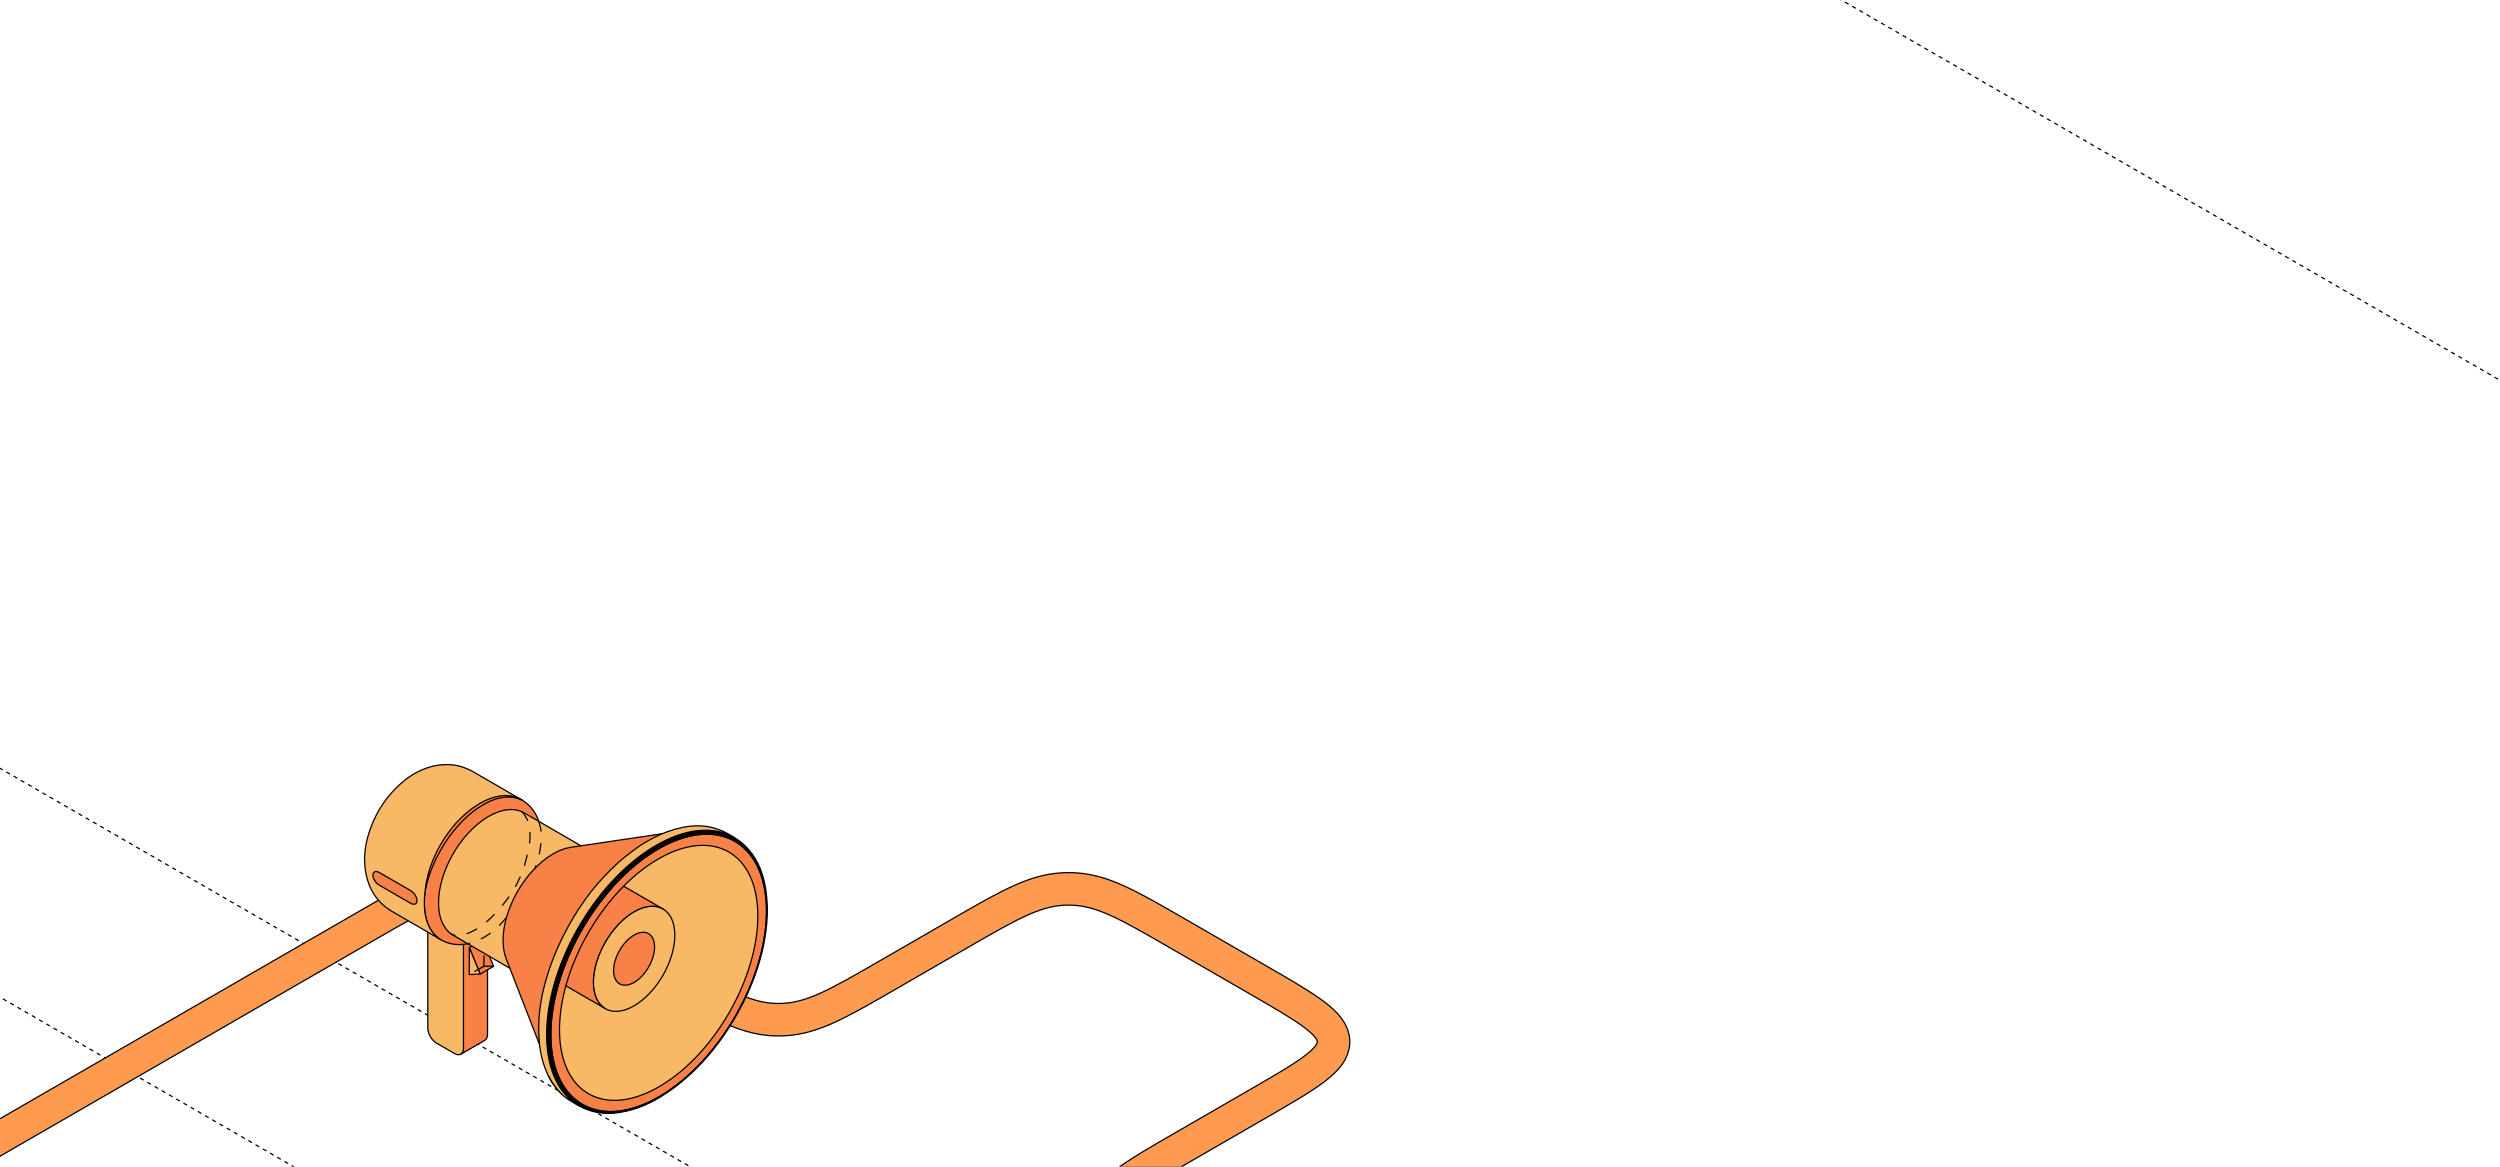 <?xml version="1.0" encoding="UTF-8"?> <svg xmlns="http://www.w3.org/2000/svg" width="1200" height="560" viewBox="0 0 1200 560" fill="none"> <path d="M-627 446.292L324.607 995.703" stroke="black" stroke-width="0.6" stroke-linejoin="round" stroke-dasharray="2 2"></path> <path d="M-531.849 391.357L419.758 940.767" stroke="black" stroke-width="0.6" stroke-linejoin="round" stroke-dasharray="2 2"></path> <path d="M-436.669 336.405L514.938 885.816" stroke="black" stroke-width="0.6" stroke-linejoin="round" stroke-dasharray="2 2"></path> <path d="M-341.518 281.469L610.089 830.88" stroke="black" stroke-width="0.6" stroke-linejoin="round" stroke-dasharray="2 2"></path> <path d="M-246.367 226.534L705.239 775.944" stroke="black" stroke-width="0.6" stroke-linejoin="round" stroke-dasharray="2 2"></path> <path d="M514.928 -213L1466.53 336.411" stroke="black" stroke-width="0.6" stroke-linejoin="round" stroke-dasharray="2 2"></path> <path d="M514.914 995.706L1466.52 446.295" stroke="black" stroke-width="0.6" stroke-linejoin="round" stroke-dasharray="2 2"></path> <path d="M684.522 677.703L568.05 610.458C543.555 596.316 531.308 589.245 531.308 580.458C531.308 571.671 543.555 564.6 568.05 550.458L603.365 530.069C627.86 515.927 640.108 508.855 640.108 500.069C640.108 491.282 627.86 484.211 603.365 470.069L564.906 447.864C540.411 433.722 528.164 426.651 512.944 426.651C497.725 426.651 485.478 433.722 460.983 447.864L425.668 468.253C401.173 482.396 388.925 489.467 373.706 489.467C358.487 489.467 346.24 482.396 321.745 468.253L280.141 444.234C255.646 430.092 243.399 423.021 228.18 423.021C212.961 423.021 200.713 430.092 176.218 444.234L0.767 545.531C-23.728 559.673 -35.976 566.744 -35.976 575.531C-35.976 584.318 -23.728 591.389 0.767 605.531L265.46 758.351" stroke="black" stroke-width="16.2"></path> <path d="M684.522 677.703L568.05 610.458C543.555 596.316 531.308 589.245 531.308 580.458C531.308 571.671 543.555 564.6 568.05 550.458L603.365 530.069C627.86 515.927 640.108 508.855 640.108 500.069C640.108 491.282 627.86 484.211 603.365 470.069L564.906 447.864C540.411 433.722 528.164 426.651 512.944 426.651C497.725 426.651 485.478 433.722 460.983 447.864L425.668 468.253C401.173 482.396 388.925 489.467 373.706 489.467C358.487 489.467 346.24 482.396 321.745 468.253L280.141 444.234C255.646 430.092 243.399 423.021 228.18 423.021C212.961 423.021 200.713 430.092 176.218 444.234L0.767 545.531C-23.728 559.673 -35.976 566.744 -35.976 575.531C-35.976 584.318 -23.728 591.389 0.767 605.531L265.46 758.351" stroke="#FF9B50" stroke-width="15"></path> <path d="M205.345 443.22V493.451C205.324 496.127 207.193 499.355 209.508 500.693L218.195 505.706C219.363 506.386 220.404 506.449 221.168 506.003C221.933 505.579 223.144 504.644 223.165 503.306L226.521 451.079L205.345 443.199V443.22Z" fill="#F7B965" stroke="black" stroke-width="0.6" stroke-miterlimit="10" stroke-linecap="round" stroke-linejoin="round"></path> <path d="M222.464 453.096V503.327C222.443 504.644 221.975 505.578 221.211 506.024L232.786 499.291C233.529 498.845 233.997 497.932 234.018 496.594V446.363L222.485 453.096H222.464Z" fill="#F78146" stroke="black" stroke-width="0.6" stroke-miterlimit="10" stroke-linecap="round" stroke-linejoin="round"></path> <path d="M225.268 454.88L231.682 451.163L236.928 463.822L230.513 467.539L225.268 454.88Z" fill="#F78146" stroke="black" stroke-width="0.6" stroke-miterlimit="10" stroke-linecap="round" stroke-linejoin="round"></path> <path d="M225.267 454.88L230.513 467.539L225.246 467.794L225.267 454.88Z" fill="#F7B965" stroke="black" stroke-width="0.6" stroke-miterlimit="10" stroke-linecap="round" stroke-linejoin="round"></path> <path d="M332.547 405.584L280.723 414.929C288.922 413.549 294.869 419.007 295.039 429.478C295.187 437.166 292.193 445.875 287.393 453.266C283.994 458.491 279.704 463.036 274.988 466.094C274.692 466.286 274.373 466.477 274.054 466.668C264.539 472.36 256.341 470.109 253.367 461.974L269.934 511.462C276.518 529.515 294.975 535.526 316.129 522.888C316.83 522.485 318.487 521.933 319.167 521.487C329.659 514.711 340.045 504.495 347.563 492.898C358.204 476.502 365.532 455.645 365.213 438.568C364.789 415.311 350.707 402.525 332.505 405.605L332.547 405.584Z" fill="#F7B965" stroke="black" stroke-width="0.6" stroke-miterlimit="10" stroke-linecap="round" stroke-linejoin="round"></path> <path d="M250.648 384.068C245.53 381.095 238.414 381.605 230.598 386.256C217.409 394.136 206.598 411.276 204.177 426.993C203.816 429.372 203.625 431.729 203.667 434.023C203.816 442.413 206.853 448.317 211.674 451.121C213.31 451.992 216.729 453.797 222.124 453.33C227.391 452.863 231.915 450.526 234.124 449.167C249.098 440.013 260.248 420.218 260.057 403.12C259.866 399.021 259.399 389.399 250.648 384.068Z" fill="#F78146" stroke="black" stroke-width="0.6" stroke-miterlimit="10" stroke-linecap="round" stroke-linejoin="round"></path> <path d="M226.924 370.327C226.499 370.093 226.074 369.881 225.628 369.668C221.211 367.523 216.856 366.418 210.102 367.311C205.09 367.969 198.527 370.985 194.13 374.638C191.9 376.486 185.104 382.136 180.367 391.736C177.797 396.961 174.76 404.968 175.015 413.4C175.44 427.078 182.279 433.981 187.95 437.358L211.674 451.1C206.853 448.296 203.815 442.413 203.667 434.002C203.348 416.692 215.412 395.325 230.598 386.256C238.414 381.583 245.529 381.095 250.648 384.068L226.924 370.327Z" fill="#F7B965" stroke="black" stroke-width="0.6" stroke-miterlimit="10" stroke-linecap="round" stroke-linejoin="round"></path> <path d="M251.625 390.207C247.144 387.615 240.921 388.061 234.082 392.139C220.786 400.083 210.23 418.795 210.506 433.96C210.634 441.308 213.289 446.448 217.515 448.912L248.503 466.986L282.677 408.196L251.625 390.207Z" fill="#F7B965" stroke="black" stroke-width="0.6" stroke-miterlimit="10" stroke-linecap="round" stroke-linejoin="round"></path> <path d="M288.725 451.023C297.105 436.601 297.132 420.978 288.785 416.127C280.438 411.277 266.878 419.037 258.497 433.459C250.117 447.881 250.09 463.504 258.437 468.355C266.784 473.205 280.344 465.446 288.725 451.023Z" fill="#D26AE9" stroke="black" stroke-width="0.6" stroke-miterlimit="10" stroke-linecap="round" stroke-linejoin="round"></path> <path d="M318.187 468.196C325.823 454.97 325.821 440.672 318.181 436.262C310.542 431.851 298.159 438.998 290.522 452.224C282.886 465.451 282.889 479.749 290.528 484.159C298.167 488.569 310.551 481.423 318.187 468.196Z" fill="#F7B965" stroke="black" stroke-width="0.6" stroke-miterlimit="10" stroke-linecap="round" stroke-linejoin="round"></path> <path d="M294.529 465.882C294.529 472.169 298.926 474.696 304.363 471.574C309.8 468.431 314.197 460.806 314.197 454.519C314.197 448.232 309.8 445.705 304.363 448.827C298.926 451.97 294.529 459.595 294.529 465.882Z" fill="#F78146" stroke="black" stroke-width="0.6" stroke-miterlimit="10" stroke-linecap="round" stroke-linejoin="round"></path> <path d="M318.317 436.338L290.833 420.472C287.286 418.348 282.338 418.604 276.879 421.768C266.09 427.991 257.339 443.156 257.339 455.623C257.339 461.783 259.484 466.137 262.946 468.197L290.43 484.063C286.968 481.982 284.822 477.649 284.822 471.489C284.822 459.022 293.573 443.857 304.363 437.634C309.821 434.469 314.77 434.214 318.317 436.338Z" fill="#F78146" stroke="black" stroke-width="0.6" stroke-miterlimit="10" stroke-linecap="round" stroke-linejoin="round"></path> <path d="M242.939 460.126L262.882 511.441C260.992 506.598 259.93 500.842 259.803 494.258C259.229 462.208 281.552 422.596 309.694 405.775C316.278 401.846 322.586 399.509 328.406 398.638L273.948 406.709C271.187 407.113 268.214 408.217 265.091 410.087C251.774 418.051 241.197 436.784 241.473 451.97C241.537 455.093 242.047 457.811 242.939 460.105V460.126Z" fill="#F78146" stroke="black" stroke-width="0.6" stroke-miterlimit="10" stroke-linecap="round" stroke-linejoin="round"></path> <path d="M317.233 525.926C288.645 543.002 265.006 530.45 264.411 497.89C263.816 465.33 286.5 425.103 315.088 408.027C343.676 390.95 367.316 403.502 367.91 436.062C368.505 468.622 345.821 508.849 317.233 525.926ZM363.747 438.547C363.195 408.621 341.467 397.088 315.173 412.784C288.879 428.48 268.043 465.479 268.574 495.405C269.126 525.331 290.854 536.864 317.148 521.168C343.421 505.472 364.278 468.473 363.747 438.547Z" fill="#F78146" stroke="black" stroke-width="0.6" stroke-miterlimit="10" stroke-linecap="round" stroke-linejoin="round"></path> <path d="M316.958 526.563C335.181 515.412 347.011 498.846 353.744 486.909C360.519 474.866 368.569 456.176 368.336 435.447C368.336 435.659 368.208 435.892 367.911 436.062C368.506 468.622 345.822 508.849 317.234 525.926C288.646 543.002 265.006 530.45 264.411 497.89C263.817 465.33 286.501 425.103 315.088 408.027C343.677 390.95 367.316 403.502 367.911 436.062C368.208 435.892 368.336 435.659 368.336 435.447C367.974 428.119 367.146 410.957 352.533 402.079C342.721 396.366 329.043 397.343 314.048 406.306C284.908 423.722 261.778 464.735 262.373 497.932C262.67 514.053 268.49 525.352 277.75 530.726C280.065 531.958 286.245 535.207 295.017 534.294C302.493 533.508 309.885 530.917 316.958 526.584V526.563Z" fill="black"></path> <path d="M368.336 435.447C368.569 456.176 360.519 474.866 353.744 486.909C347.011 498.846 335.181 515.412 316.958 526.563V526.584C309.885 530.917 302.493 533.508 295.017 534.294C286.245 535.207 280.065 531.958 277.75 530.726C268.49 525.352 262.67 514.053 262.373 497.932C261.778 464.735 284.908 423.722 314.048 406.306C329.043 397.343 342.721 396.366 352.533 402.079C367.146 410.957 367.974 428.119 368.336 435.447ZM368.336 435.447C368.336 435.659 368.208 435.892 367.911 436.062M367.911 436.062C368.506 468.622 345.822 508.849 317.234 525.926C288.646 543.002 265.006 530.45 264.411 497.89C263.817 465.33 286.501 425.103 315.088 408.027C343.677 390.95 367.316 403.502 367.911 436.062Z" stroke="black" stroke-width="0.6" stroke-miterlimit="10" stroke-linecap="round" stroke-linejoin="round"></path> <path d="M349.156 400.104C347.584 399.191 345.885 398.469 344.122 397.895C344.059 397.874 343.995 397.853 343.931 397.831C343.634 397.746 343.358 397.64 343.061 397.555C337.581 395.92 330.487 395.622 320.377 399.191C316.702 400.486 310.585 403.502 305.998 406.773C297.523 412.826 293.87 416.649 289.665 421.089C273.629 437.953 257.806 468.877 258.592 495.363C258.846 504.028 260.099 509.763 263.222 516.495C264.432 519.129 266.004 521.296 267.555 523.058C265.962 521.168 264.56 518.917 263.371 516.432C264.964 519.703 266.939 522.506 269.275 524.8C268.701 524.269 268.128 523.696 267.555 523.037C269.424 525.267 271.569 527.094 273.926 528.453C273.799 528.368 273.608 528.241 273.459 528.135C273.778 528.326 274.075 528.538 274.394 528.729L277.771 530.705C268.51 525.331 262.691 514.01 262.393 497.911C261.799 464.714 284.928 423.68 314.069 406.285C329.064 397.322 342.742 396.366 352.554 402.058L349.177 400.083L349.156 400.104Z" fill="#F7B965" stroke="black" stroke-width="0.6" stroke-miterlimit="10" stroke-linecap="round" stroke-linejoin="round"></path> <path d="M197.104 433.577L182.066 424.89C180.388 423.913 179.008 421.768 179.008 420.09C179.008 418.412 180.367 417.839 182.066 418.795L197.104 427.482C198.782 428.459 200.162 430.604 200.162 432.282C200.162 433.96 198.803 434.533 197.104 433.577Z" fill="#F78146" stroke="black" stroke-width="0.6" stroke-miterlimit="10" stroke-linecap="round" stroke-linejoin="round"></path> <path d="M249.969 383.665C249.522 383.41 248.821 383.028 247.908 382.709C246.082 382.051 243.193 381.541 239.816 382.114C236.46 382.667 232.658 384.09 229.111 386.405C228.22 386.936 227.349 387.552 226.457 388.21C225.543 388.847 224.715 389.548 223.865 390.27C222.166 391.694 220.552 393.286 219.023 394.943C216.028 398.299 213.437 401.995 211.334 405.648C210.272 407.474 209.38 409.301 208.594 411.063C207.83 412.826 207.129 414.504 206.598 416.118C206.024 417.69 205.642 419.198 205.302 420.515C204.984 421.832 204.771 423 204.559 423.956C204.304 425.889 204.155 426.993 204.155 426.993C204.155 426.993 204.41 425.91 204.877 424.02C205.408 422.151 206.194 419.496 207.447 416.437C208.042 414.887 208.807 413.272 209.635 411.573C210.485 409.874 211.462 408.154 212.502 406.37C214.626 402.823 217.217 399.255 220.191 396.026C221.656 394.391 223.186 392.819 224.821 391.417C225.628 390.695 226.435 389.994 227.285 389.4C228.092 388.741 228.942 388.146 229.834 387.594C233.232 385.3 236.758 383.686 239.943 383.028C243.129 382.327 245.933 382.497 247.781 383.028C248.715 383.283 249.416 383.537 249.905 383.75C250.372 383.962 250.627 384.09 250.627 384.09C250.627 384.09 250.393 383.941 249.947 383.686L249.969 383.665Z" fill="#F78146" stroke="black" stroke-width="0.6" stroke-miterlimit="10" stroke-linecap="round" stroke-linejoin="round"></path> <path d="M243.122 440.301C242.802 440.702 242.481 441.098 242.159 441.486C238.804 445.538 234.886 448.843 230.041 451.075C227.993 452.019 226.926 452.398 224.534 452.991" stroke="black" stroke-width="0.6" stroke-miterlimit="10" stroke-linecap="round" stroke-linejoin="round" stroke-dasharray="5 6"></path> <path d="M258.536 394.071C259.633 397.593 260.585 400.786 259.011 409.149C258.561 411.544 257.797 414.12 256.789 416.781" stroke="black" stroke-width="0.6" stroke-miterlimit="10" stroke-linecap="round" stroke-linejoin="round" stroke-dasharray="5 6"></path> <path d="M250.486 389.669C252.122 391.091 253.518 394.383 253.518 394.383C253.518 394.383 255.234 399.704 253.92 406.438C252.69 412.745 251.046 419.126 247.311 425.714C243.401 432.611 236.781 440.328 231.193 444.313C228.177 446.464 224.019 448.813 220.142 449.069C219.232 449.128 217.515 448.912 216.495 448.198" stroke="black" stroke-width="0.6" stroke-miterlimit="10" stroke-linecap="round" stroke-linejoin="round" stroke-dasharray="5 6"></path> <path d="M236.883 463.755L232.258 463.796L231.471 464.081" stroke="black" stroke-width="0.6" stroke-miterlimit="10" stroke-linecap="round" stroke-linejoin="round" stroke-dasharray="5 6"></path> <path d="M232.259 463.797L232.329 457.564" stroke="black" stroke-width="0.6" stroke-miterlimit="10" stroke-linecap="round" stroke-linejoin="round" stroke-dasharray="5 6"></path> <path d="M232.258 463.796L225.246 467.794" stroke="black" stroke-width="0.6" stroke-miterlimit="10" stroke-linecap="round" stroke-linejoin="round" stroke-dasharray="5 6"></path> </svg> 